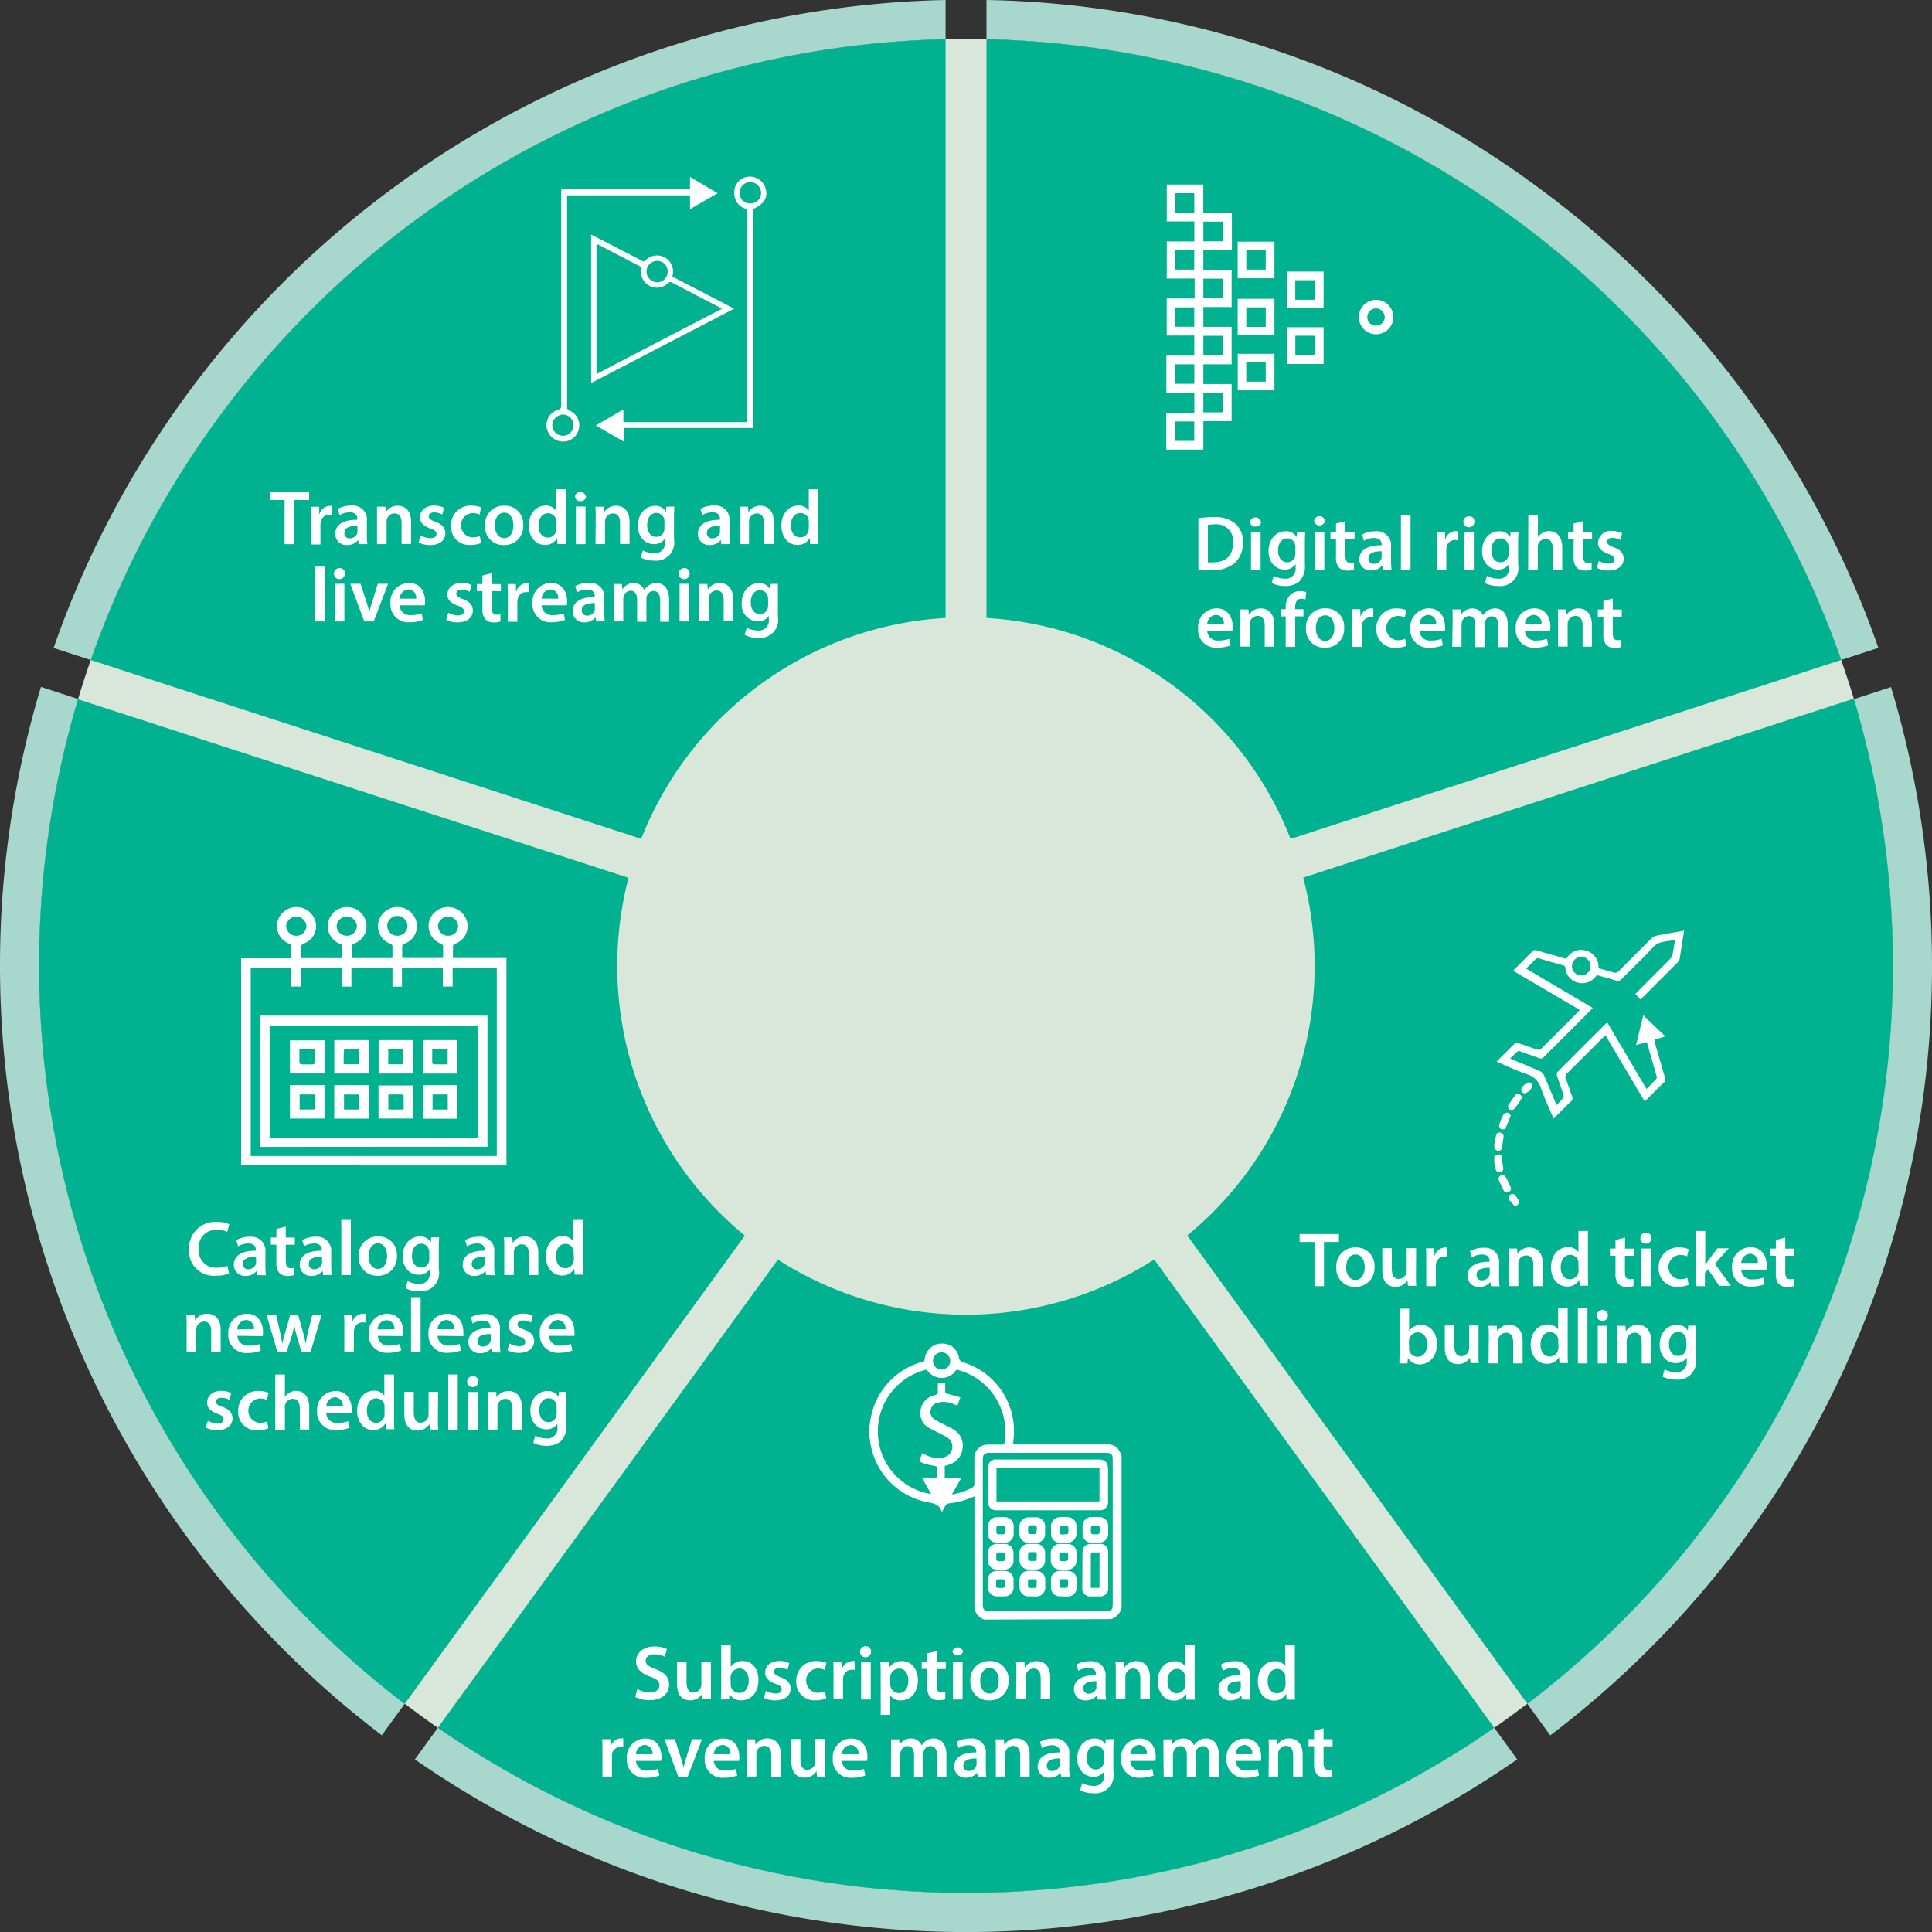 <svg xmlns="http://www.w3.org/2000/svg" viewBox="0 0 350 350"><rect x="0" y="0" width="350" height="350" fill="#333333" stroke="none"/><defs><style>.cls-1{fill:#d8e7da;}.cls-2{fill:#a8d7cd;}.cls-3{fill:#00b28f;}.cls-4{fill:#fff;}</style></defs><title>music</title><g id="Layer_3" data-name="Layer 3"><path class="cls-1" d="M342.91,175a167.64,167.64,0,0,1-66.22,133.64c-2,1.5-4,3-6,4.37a168,168,0,0,1-191.38,0c-2-1.41-4-2.87-6-4.37a168.25,168.25,0,0,1-59.17-182c.72-2.38,1.48-4.73,2.3-7.06A168,168,0,0,1,171.3,7.11c1.23,0,2.46,0,3.7,0s2.48,0,3.71,0A168,168,0,0,1,333.55,119.56q1.21,3.5,2.29,7h0A168.1,168.1,0,0,1,342.91,175Z"/><path class="cls-2" d="M171.3,0V7.11A168,168,0,0,0,16.45,119.57l-6.74-2.19A175.07,175.07,0,0,1,171.3,0Z"/><path class="cls-3" d="M171.3,7.11V124.45a50.49,50.49,0,0,0-43.21,31.39L16.45,119.57A168,168,0,0,1,171.3,7.11Z"/><path class="cls-2" d="M340.29,117.37l-6.74,2.19A168,168,0,0,0,178.71,7.11V0A173.47,173.47,0,0,1,278.85,34.1a175.5,175.5,0,0,1,61.44,83.27Z"/><path class="cls-3" d="M333.55,119.56,221.92,155.84a50.52,50.52,0,0,0-43.21-31.39V7.11A168,168,0,0,1,333.55,119.56Z"/><path class="cls-2" d="M73.32,308.65l-4.15,5.71A175.2,175.2,0,0,1,7.42,124.44l6.73,2.19a168.25,168.25,0,0,0,59.17,182Z"/><path class="cls-3" d="M142.31,213.68l-69,95a168.25,168.25,0,0,1-59.17-182L125.8,162.89a50.77,50.77,0,0,0,16.51,50.79Z"/><path class="cls-2" d="M274.85,318.73a175,175,0,0,1-199.69,0L79.32,313a168,168,0,0,0,191.38,0Z"/><path class="cls-3" d="M270.7,313a168,168,0,0,1-191.38,0l69-95a50.68,50.68,0,0,0,53.39,0Z"/><path class="cls-2" d="M350,175a174.73,174.73,0,0,1-69.16,139.38l-4.15-5.72a168.23,168.23,0,0,0,59.15-182h0l6.74-2.19A175.23,175.23,0,0,1,350,175Z"/><path class="cls-3" d="M342.91,175a167.64,167.64,0,0,1-66.22,133.64l-69-95a50.68,50.68,0,0,0,16.51-50.79l111.64-36.28A168.1,168.1,0,0,1,342.91,175Z"/><path class="cls-1" d="M238.16,175a63.08,63.08,0,0,1-24.91,50.27c-.74.56-1.49,1.11-2.26,1.64a63.19,63.19,0,0,1-72,0c-.76-.53-1.52-1.08-2.25-1.64a63.25,63.25,0,0,1-22.26-68.46c.27-.9.56-1.78.87-2.66a63.18,63.18,0,0,1,58.24-42.3h2.79a63.19,63.19,0,0,1,58.23,42.3c.31.87.6,1.76.86,2.65h0A62.84,62.84,0,0,1,238.16,175Z"/><path class="cls-4" d="M51.56,90.58H48.87V89.14H56v1.44H53.28v8H51.56Z"/><path class="cls-4" d="M56.33,94c0-.92,0-1.58,0-2.2h1.5l0,1.3h.06a2,2,0,0,1,1.86-1.45,1.64,1.64,0,0,1,.4,0v1.62a3.11,3.11,0,0,0-.5,0,1.51,1.51,0,0,0-1.54,1.3,2.76,2.76,0,0,0-.06.53v3.53H56.33Z"/><path class="cls-4" d="M65,98.58l-.12-.75h0a2.53,2.53,0,0,1-2,.91,2,2,0,0,1-2.14-2c0-1.73,1.52-2.6,4-2.58V94c0-.45-.18-1.19-1.39-1.19a3.63,3.63,0,0,0-1.83.5l-.33-1.12a4.86,4.86,0,0,1,2.46-.6,2.55,2.55,0,0,1,2.81,2.87v2.46a10.9,10.9,0,0,0,.1,1.64Zm-.23-3.33c-1.22,0-2.38.24-2.38,1.27a.9.9,0,0,0,1,1,1.4,1.4,0,0,0,1.35-.93,1.33,1.33,0,0,0,0-.38Z"/><path class="cls-4" d="M68.3,93.79c0-.78,0-1.44,0-2h1.51l.08,1h0a2.47,2.47,0,0,1,2.17-1.17c1.19,0,2.42.77,2.42,2.92v4H72.75V94.73c0-1-.36-1.72-1.3-1.72a1.44,1.44,0,0,0-1.34,1,1.62,1.62,0,0,0-.07.56v4H68.3Z"/><path class="cls-4" d="M76.23,97a3.79,3.79,0,0,0,1.74.49c.76,0,1.1-.31,1.1-.76s-.28-.7-1.12-1c-1.33-.46-1.89-1.19-1.88-2,0-1.2,1-2.14,2.58-2.14a4,4,0,0,1,1.8.4l-.33,1.22a3.07,3.07,0,0,0-1.45-.39c-.61,0-1,.29-1,.71s.32.65,1.19,1c1.23.44,1.81,1.07,1.82,2.08,0,1.24-1,2.13-2.77,2.13a4.4,4.4,0,0,1-2.07-.47Z"/><path class="cls-4" d="M87.16,98.37a5,5,0,0,1-1.93.35,3.28,3.28,0,0,1-3.52-3.47,3.52,3.52,0,0,1,3.8-3.64,4.34,4.34,0,0,1,1.66.32l-.31,1.29a2.94,2.94,0,0,0-1.3-.27,2.21,2.21,0,0,0,0,4.41,3.41,3.41,0,0,0,1.36-.26Z"/><path class="cls-4" d="M94.78,95.11a3.37,3.37,0,0,1-3.49,3.63,3.3,3.3,0,0,1-3.42-3.52,3.36,3.36,0,0,1,3.53-3.61A3.27,3.27,0,0,1,94.78,95.11Zm-5.13.07c0,1.32.64,2.31,1.69,2.31s1.67-1,1.67-2.34c0-1.06-.48-2.28-1.65-2.28S89.65,94,89.65,95.18Z"/><path class="cls-4" d="M102.48,88.64v8c0,.7,0,1.46.06,1.92H101l-.07-1.08h0a2.44,2.44,0,0,1-2.22,1.24c-1.63,0-2.91-1.39-2.91-3.49,0-2.28,1.41-3.64,3-3.64a2.15,2.15,0,0,1,1.91.89h0V88.64Zm-1.72,6a2.18,2.18,0,0,0,0-.44,1.5,1.5,0,0,0-1.48-1.22c-1.11,0-1.72,1-1.72,2.25s.61,2.16,1.7,2.16a1.53,1.53,0,0,0,1.49-1.22,2,2,0,0,0,.05-.5Z"/><path class="cls-4" d="M106.17,89.86a.92.92,0,0,1-1,.92.9.9,0,0,1-1-.92,1,1,0,0,1,1.93,0Zm-1.84,8.72V91.76h1.74v6.82Z"/><path class="cls-4" d="M107.92,93.79c0-.78,0-1.44-.06-2h1.51l.09,1h0a2.45,2.45,0,0,1,2.17-1.17c1.19,0,2.42.77,2.42,2.92v4h-1.72V94.73c0-1-.37-1.72-1.3-1.72a1.45,1.45,0,0,0-1.35,1,1.91,1.91,0,0,0-.07.56v4h-1.73Z"/><path class="cls-4" d="M122.15,91.76c0,.46-.05,1-.05,2v3.87a3.29,3.29,0,0,1-3.64,3.92,4.76,4.76,0,0,1-2.38-.55l.38-1.3a4.11,4.11,0,0,0,2,.52,1.81,1.81,0,0,0,2-2.06v-.59h0a2.3,2.3,0,0,1-2,1c-1.7,0-2.9-1.4-2.9-3.33,0-2.24,1.46-3.6,3.09-3.6a2.16,2.16,0,0,1,2,1.06h0l.07-.91Zm-1.78,2.73a1.75,1.75,0,0,0-.05-.46,1.43,1.43,0,0,0-1.4-1.11c-1,0-1.68.84-1.68,2.23,0,1.16.59,2.1,1.67,2.1a1.46,1.46,0,0,0,1.39-1,2.56,2.56,0,0,0,.07-.62Z"/><path class="cls-4" d="M130.68,98.58l-.11-.75h0a2.53,2.53,0,0,1-2,.91,2,2,0,0,1-2.14-2c0-1.73,1.52-2.6,4-2.58V94c0-.45-.18-1.19-1.38-1.19a3.64,3.64,0,0,0-1.84.5l-.33-1.12a4.86,4.86,0,0,1,2.46-.6,2.55,2.55,0,0,1,2.81,2.87v2.46a10.9,10.9,0,0,0,.1,1.64Zm-.23-3.33c-1.21,0-2.38.24-2.38,1.27a.9.9,0,0,0,1,1,1.4,1.4,0,0,0,1.35-.93,1.33,1.33,0,0,0,0-.38Z"/><path class="cls-4" d="M134,93.79c0-.78,0-1.44,0-2h1.51l.08,1h0a2.44,2.44,0,0,1,2.16-1.17c1.19,0,2.43.77,2.43,2.92v4H138.4V94.73c0-1-.36-1.72-1.3-1.72a1.44,1.44,0,0,0-1.34,1,1.62,1.62,0,0,0-.07.56v4H134Z"/><path class="cls-4" d="M148.24,88.64v8c0,.7,0,1.46.06,1.92h-1.54l-.07-1.08h0a2.44,2.44,0,0,1-2.22,1.24c-1.63,0-2.91-1.39-2.91-3.49,0-2.28,1.41-3.64,3.05-3.64a2.15,2.15,0,0,1,1.91.89h0V88.64Zm-1.72,6a2.18,2.18,0,0,0,0-.44A1.5,1.5,0,0,0,145,92.94c-1.11,0-1.72,1-1.72,2.25s.61,2.16,1.7,2.16a1.53,1.53,0,0,0,1.49-1.22,2,2,0,0,0,.05-.5Z"/><path class="cls-4" d="M57.06,102.64H58.8v9.94H57.06Z"/><path class="cls-4" d="M62.49,103.86a1,1,0,1,1-1-.94A.91.91,0,0,1,62.49,103.86Zm-1.83,8.72v-6.82h1.73v6.82Z"/><path class="cls-4" d="M65.33,105.76l1.11,3.46a15.64,15.64,0,0,1,.46,1.71h0c.13-.56.28-1.09.47-1.71l1.07-3.46H70.3l-2.6,6.82H66l-2.54-6.82Z"/><path class="cls-4" d="M72.39,109.66a1.85,1.85,0,0,0,2.1,1.76,5,5,0,0,0,1.89-.31l.25,1.19a6.39,6.39,0,0,1-2.38.42,3.22,3.22,0,0,1-3.51-3.44,3.38,3.38,0,0,1,3.33-3.67c2.21,0,2.94,1.82,2.94,3.32a4.06,4.06,0,0,1-.06.73Zm3-1.21A1.46,1.46,0,0,0,74,106.78a1.69,1.69,0,0,0-1.58,1.67Z"/><path class="cls-4" d="M81.21,111a3.8,3.8,0,0,0,1.75.49c.75,0,1.09-.31,1.09-.76s-.28-.7-1.12-1c-1.33-.46-1.89-1.19-1.88-2,0-1.2,1-2.14,2.58-2.14a4,4,0,0,1,1.8.4l-.33,1.22a3.06,3.06,0,0,0-1.44-.39c-.62,0-1,.29-1,.71s.32.65,1.19,1c1.23.44,1.8,1.07,1.81,2.08,0,1.24-1,2.13-2.77,2.13a4.43,4.43,0,0,1-2.07-.47Z"/><path class="cls-4" d="M89.1,103.81v2h1.64v1.29H89.1v3c0,.83.23,1.26.88,1.26a2.74,2.74,0,0,0,.68-.08l0,1.31a3.7,3.7,0,0,1-1.24.17,2,2,0,0,1-1.48-.56,2.68,2.68,0,0,1-.54-1.9v-3.21h-1v-1.29h1v-1.54Z"/><path class="cls-4" d="M92,108c0-.92,0-1.58-.05-2.2h1.49l.06,1.3h.06a2,2,0,0,1,1.86-1.45,1.64,1.64,0,0,1,.4,0v1.62a3.11,3.11,0,0,0-.5,0,1.51,1.51,0,0,0-1.54,1.3,2.76,2.76,0,0,0-.06.53v3.53H92Z"/><path class="cls-4" d="M98.12,109.66a1.85,1.85,0,0,0,2.1,1.76,5.08,5.08,0,0,0,1.89-.31l.25,1.19a6.39,6.39,0,0,1-2.38.42,3.22,3.22,0,0,1-3.51-3.44,3.37,3.37,0,0,1,3.33-3.67c2.21,0,2.94,1.82,2.94,3.32a4.06,4.06,0,0,1-.06.73Zm3-1.21a1.46,1.46,0,0,0-1.41-1.67,1.69,1.69,0,0,0-1.58,1.67Z"/><path class="cls-4" d="M108,112.58l-.11-.75h0a2.53,2.53,0,0,1-2,.91,2,2,0,0,1-2.14-2c0-1.73,1.52-2.6,4-2.58V108c0-.45-.18-1.19-1.38-1.19a3.7,3.7,0,0,0-1.84.5l-.33-1.12a4.86,4.86,0,0,1,2.46-.6,2.55,2.55,0,0,1,2.81,2.87v2.46a10.9,10.9,0,0,0,.1,1.64Zm-.23-3.33c-1.21,0-2.37.24-2.37,1.27a.9.9,0,0,0,1,1,1.4,1.4,0,0,0,1.35-.93,1.33,1.33,0,0,0,0-.38Z"/><path class="cls-4" d="M111.24,107.79c0-.78,0-1.44-.06-2h1.48l.07,1h0a2.38,2.38,0,0,1,2.1-1.16,2,2,0,0,1,1.89,1.26h0a2.66,2.66,0,0,1,.84-.86,2.31,2.31,0,0,1,1.37-.4c1.13,0,2.28.77,2.28,3v4H119.6v-3.76c0-1.14-.39-1.81-1.21-1.81a1.32,1.32,0,0,0-1.21.91,2.61,2.61,0,0,0-.08.57v4.09h-1.68v-4c0-.95-.38-1.62-1.18-1.62a1.35,1.35,0,0,0-1.23,1,1.47,1.47,0,0,0-.1.56v4h-1.67Z"/><path class="cls-4" d="M124.94,103.86a1,1,0,1,1-1-.94A.92.92,0,0,1,124.94,103.86Zm-1.83,8.72v-6.82h1.73v6.82Z"/><path class="cls-4" d="M126.69,107.79c0-.78,0-1.44-.06-2h1.51l.09,1h0a2.46,2.46,0,0,1,2.17-1.17c1.19,0,2.42.77,2.42,2.92v4h-1.72v-3.85c0-1-.36-1.72-1.3-1.72a1.46,1.46,0,0,0-1.35,1,1.91,1.91,0,0,0-.07.56v4h-1.73Z"/><path class="cls-4" d="M140.92,105.76c0,.46,0,1,0,2v3.87a3.29,3.29,0,0,1-3.64,3.92,4.76,4.76,0,0,1-2.38-.55l.38-1.3a4.11,4.11,0,0,0,2,.52,1.81,1.81,0,0,0,2-2.06v-.59h0a2.33,2.33,0,0,1-2,1,3,3,0,0,1-2.9-3.33c0-2.24,1.46-3.6,3.09-3.6a2.15,2.15,0,0,1,2,1.06h0l.07-.91Zm-1.77,2.73a1.76,1.76,0,0,0-.06-.46,1.43,1.43,0,0,0-1.4-1.11c-1,0-1.68.84-1.68,2.23,0,1.16.59,2.1,1.67,2.1a1.48,1.48,0,0,0,1.4-1,3.18,3.18,0,0,0,.07-.62Z"/><path class="cls-4" d="M217.1,93.87a18.2,18.2,0,0,1,2.74-.19,5.73,5.73,0,0,1,3.85,1.09,4.21,4.21,0,0,1,1.47,3.47,4.87,4.87,0,0,1-1.47,3.76,6.32,6.32,0,0,1-4.27,1.29,18.69,18.69,0,0,1-2.32-.13Zm1.72,8a6.72,6.72,0,0,0,1,0c2.24,0,3.57-1.21,3.57-3.61A3,3,0,0,0,220,95a5.94,5.94,0,0,0-1.18.1Z"/><path class="cls-4" d="M228.47,94.46a.92.92,0,0,1-1,.93.9.9,0,0,1-1-.93,1,1,0,0,1,1.93,0Zm-1.84,8.73V96.37h1.74v6.82Z"/><path class="cls-4" d="M236.44,96.37c0,.46-.05,1-.05,2v3.87a4,4,0,0,1-1,3.09,3.91,3.91,0,0,1-2.63.83,4.87,4.87,0,0,1-2.38-.55l.38-1.3a4.12,4.12,0,0,0,2,.52,1.81,1.81,0,0,0,1.95-2.06v-.59h0a2.32,2.32,0,0,1-2,1c-1.69,0-2.9-1.4-2.9-3.34,0-2.24,1.46-3.6,3.1-3.6a2.15,2.15,0,0,1,2,1.07h0l.07-.91Zm-1.77,2.73a1.76,1.76,0,0,0-.06-.46,1.43,1.43,0,0,0-1.4-1.11c-1,0-1.68.84-1.68,2.23,0,1.16.59,2.1,1.67,2.1a1.48,1.48,0,0,0,1.4-1,3.08,3.08,0,0,0,.07-.61Z"/><path class="cls-4" d="M240,94.46a1,1,0,0,1-1.93,0,.93.93,0,0,1,1-.94A.91.91,0,0,1,240,94.46Zm-1.83,8.73V96.37h1.74v6.82Z"/><path class="cls-4" d="M243.74,94.42v2h1.64v1.29h-1.64v3c0,.82.22,1.26.88,1.26a2.2,2.2,0,0,0,.67-.09l0,1.32a3.72,3.72,0,0,1-1.25.17,2,2,0,0,1-1.48-.56,2.74,2.74,0,0,1-.53-1.91v-3.2h-1V96.37h1V94.83Z"/><path class="cls-4" d="M250.51,103.19l-.11-.76h0a2.51,2.51,0,0,1-2,.91,2,2,0,0,1-2.14-2c0-1.72,1.53-2.59,4.05-2.57v-.12c0-.45-.19-1.19-1.39-1.19a3.54,3.54,0,0,0-1.83.51l-.34-1.12a4.92,4.92,0,0,1,2.47-.61A2.55,2.55,0,0,1,252,99.08v2.47a10.9,10.9,0,0,0,.1,1.64Zm-.22-3.33c-1.22,0-2.38.23-2.38,1.27a.9.9,0,0,0,1,1,1.38,1.38,0,0,0,1.34-.94,1.26,1.26,0,0,0,.06-.38Z"/><path class="cls-4" d="M253.79,93.24h1.74v10h-1.74Z"/><path class="cls-4" d="M260.28,98.57c0-.93,0-1.59,0-2.2h1.5l0,1.3h.06a2,2,0,0,1,1.86-1.46,1.62,1.62,0,0,1,.4.05v1.62a2.2,2.2,0,0,0-.5-.06,1.53,1.53,0,0,0-1.54,1.31,2.73,2.73,0,0,0-.05.53v3.53h-1.73Z"/><path class="cls-4" d="M267.1,94.46a1,1,0,1,1-1-.94A.92.92,0,0,1,267.1,94.46Zm-1.83,8.73V96.37H267v6.82Z"/><path class="cls-4" d="M275.08,96.37c0,.46-.06,1-.06,2v3.87a3.29,3.29,0,0,1-3.64,3.92,4.83,4.83,0,0,1-2.37-.55l.37-1.3a4.15,4.15,0,0,0,2,.52,1.81,1.81,0,0,0,2-2.06v-.59h0a2.3,2.3,0,0,1-2,1c-1.69,0-2.89-1.4-2.89-3.34,0-2.24,1.45-3.6,3.09-3.6a2.14,2.14,0,0,1,2,1.07h0l.07-.91ZM273.3,99.1a1.54,1.54,0,0,0-1.45-1.57c-1,0-1.68.84-1.68,2.23,0,1.16.58,2.1,1.66,2.1a1.46,1.46,0,0,0,1.4-1,3.08,3.08,0,0,0,.07-.61Z"/><path class="cls-4" d="M276.87,93.24h1.74v4.07h0a2.31,2.31,0,0,1,.85-.79,2.4,2.4,0,0,1,1.17-.31c1.17,0,2.38.77,2.38,3v4h-1.72V99.36c0-1-.36-1.73-1.31-1.73a1.41,1.41,0,0,0-1.33,1,1.43,1.43,0,0,0-.07.52v4.08h-1.74Z"/><path class="cls-4" d="M286.78,94.42v2h1.64v1.29h-1.64v3c0,.82.23,1.26.88,1.26a2.27,2.27,0,0,0,.68-.09l0,1.32a3.7,3.7,0,0,1-1.24.17,2,2,0,0,1-1.48-.56,2.69,2.69,0,0,1-.54-1.91v-3.2h-1V96.37h1V94.83Z"/><path class="cls-4" d="M289.64,101.61a3.92,3.92,0,0,0,1.75.49c.75,0,1.09-.31,1.09-.76s-.28-.7-1.12-1c-1.33-.47-1.89-1.19-1.87-2a2.28,2.28,0,0,1,2.57-2.15,4,4,0,0,1,1.81.41l-.34,1.22a3,3,0,0,0-1.44-.39c-.62,0-.95.29-.95.71s.32.64,1.19,1c1.23.45,1.8,1.08,1.81,2.09,0,1.23-1,2.13-2.77,2.13a4.42,4.42,0,0,1-2.07-.48Z"/><path class="cls-4" d="M218.7,114.26a1.86,1.86,0,0,0,2.1,1.77,5.25,5.25,0,0,0,1.89-.31l.25,1.19a6.39,6.39,0,0,1-2.38.42,3.23,3.23,0,0,1-3.51-3.45,3.38,3.38,0,0,1,3.33-3.67c2.21,0,2.94,1.82,2.94,3.32a3.88,3.88,0,0,1-.06.73Zm3-1.2a1.47,1.47,0,0,0-1.42-1.67,1.69,1.69,0,0,0-1.58,1.67Z"/><path class="cls-4" d="M224.71,112.4c0-.79,0-1.44-.06-2h1.51l.09,1h0a2.45,2.45,0,0,1,2.17-1.18c1.19,0,2.42.77,2.42,2.93v4h-1.72v-3.85c0-1-.37-1.73-1.3-1.73a1.46,1.46,0,0,0-1.35,1,2,2,0,0,0-.07.56v4h-1.73Z"/><path class="cls-4" d="M232.91,117.19v-5.53H232v-1.29h.92v-.3a3.17,3.17,0,0,1,.83-2.32,2.58,2.58,0,0,1,1.77-.66,3.32,3.32,0,0,1,1.11.17l-.13,1.33a2,2,0,0,0-.73-.13c-.85,0-1.14.72-1.14,1.56v.35h1.5v1.29h-1.49v5.53Z"/><path class="cls-4" d="M243.5,113.72a3.37,3.37,0,0,1-3.49,3.62,3.3,3.3,0,0,1-3.42-3.51,3.37,3.37,0,0,1,3.53-3.62A3.27,3.27,0,0,1,243.5,113.72Zm-5.13.06c0,1.32.64,2.32,1.69,2.32s1.67-1,1.67-2.34c0-1.07-.48-2.29-1.65-2.29S238.37,112.65,238.37,113.78Z"/><path class="cls-4" d="M244.92,112.57c0-.93,0-1.59,0-2.2h1.49l.06,1.3h.05a2,2,0,0,1,1.87-1.46,1.68,1.68,0,0,1,.4.05v1.62a2.2,2.2,0,0,0-.5-.06,1.52,1.52,0,0,0-1.54,1.31,2.67,2.67,0,0,0-.06.53v3.53h-1.72Z"/><path class="cls-4" d="M254.79,117a5,5,0,0,1-1.93.35,3.27,3.27,0,0,1-3.51-3.47,3.52,3.52,0,0,1,3.79-3.65,4.11,4.11,0,0,1,1.66.33l-.31,1.28a3.12,3.12,0,0,0-1.3-.26,2.21,2.21,0,0,0,0,4.41,3.39,3.39,0,0,0,1.36-.27Z"/><path class="cls-4" d="M257.16,114.26a1.85,1.85,0,0,0,2.09,1.77,5.21,5.21,0,0,0,1.89-.31l.26,1.19a6.39,6.39,0,0,1-2.38.42,3.23,3.23,0,0,1-3.52-3.45,3.38,3.38,0,0,1,3.33-3.67c2.22,0,2.94,1.82,2.94,3.32a4.09,4.09,0,0,1,0,.73Zm3-1.2a1.47,1.47,0,0,0-1.41-1.67,1.68,1.68,0,0,0-1.58,1.67Z"/><path class="cls-4" d="M263.16,112.4c0-.79,0-1.44-.05-2h1.48l.07,1h0a2.35,2.35,0,0,1,2.1-1.17,2,2,0,0,1,1.89,1.26h0a2.53,2.53,0,0,1,.84-.85,2.23,2.23,0,0,1,1.37-.41c1.13,0,2.28.77,2.28,3v4h-1.68v-3.77c0-1.13-.39-1.81-1.22-1.81a1.3,1.3,0,0,0-1.2.92,2.43,2.43,0,0,0-.09.57v4.09h-1.67v-4c0-.95-.38-1.63-1.18-1.63a1.35,1.35,0,0,0-1.23,1,1.52,1.52,0,0,0-.1.57v4h-1.68Z"/><path class="cls-4" d="M276.25,114.26a1.86,1.86,0,0,0,2.1,1.77,5.25,5.25,0,0,0,1.89-.31l.25,1.19a6.39,6.39,0,0,1-2.38.42,3.23,3.23,0,0,1-3.51-3.45,3.38,3.38,0,0,1,3.33-3.67c2.21,0,2.94,1.82,2.94,3.32a3.88,3.88,0,0,1-.06.73Zm3-1.2a1.46,1.46,0,0,0-1.41-1.67,1.69,1.69,0,0,0-1.58,1.67Z"/><path class="cls-4" d="M282.25,112.4c0-.79,0-1.44-.05-2h1.51l.08,1h0a2.45,2.45,0,0,1,2.16-1.18c1.19,0,2.43.77,2.43,2.93v4H286.7v-3.85c0-1-.36-1.73-1.3-1.73a1.44,1.44,0,0,0-1.34,1,1.69,1.69,0,0,0-.07.56v4h-1.74Z"/><path class="cls-4" d="M292.17,108.42v2h1.63v1.29h-1.63v3c0,.82.22,1.26.88,1.26a2.25,2.25,0,0,0,.67-.09l0,1.32a3.76,3.76,0,0,1-1.25.17,2,2,0,0,1-1.48-.56,2.69,2.69,0,0,1-.53-1.91v-3.2h-1v-1.29h1v-1.54Z"/><path class="cls-4" d="M238.13,225h-2.69v-1.44h7.12V225h-2.71v8h-1.72Z"/><path class="cls-4" d="M249,229.5a3.37,3.37,0,0,1-3.5,3.62,3.29,3.29,0,0,1-3.41-3.51,3.37,3.37,0,0,1,3.53-3.62A3.27,3.27,0,0,1,249,229.5Zm-5.13.07c0,1.31.64,2.31,1.69,2.31s1.67-1,1.67-2.34c0-1.07-.48-2.28-1.66-2.28S243.87,228.43,243.87,229.57Z"/><path class="cls-4" d="M256.52,230.93c0,.81,0,1.48.06,2h-1.52l-.08-1h0a2.45,2.45,0,0,1-2.18,1.19c-1.25,0-2.38-.74-2.38-3v-4h1.72v3.71c0,1.14.37,1.86,1.28,1.86a1.45,1.45,0,0,0,1.31-.92,1.47,1.47,0,0,0,.1-.53v-4.12h1.72Z"/><path class="cls-4" d="M258.38,228.35c0-.93,0-1.58-.05-2.2h1.5l.05,1.3h.06A2,2,0,0,1,261.8,226a1.62,1.62,0,0,1,.4,0v1.62a2.27,2.27,0,0,0-.5,0,1.52,1.52,0,0,0-1.54,1.3,2.73,2.73,0,0,0-.05.53V233h-1.73Z"/><path class="cls-4" d="M270.1,233l-.11-.76h0a2.52,2.52,0,0,1-2,.91,2,2,0,0,1-2.14-2c0-1.72,1.52-2.59,4-2.57v-.12c0-.44-.18-1.19-1.38-1.19a3.54,3.54,0,0,0-1.83.51l-.34-1.12a4.85,4.85,0,0,1,2.46-.61,2.55,2.55,0,0,1,2.81,2.88v2.46a10.9,10.9,0,0,0,.1,1.64Zm-.23-3.33c-1.21,0-2.37.23-2.37,1.27a.9.9,0,0,0,1,1,1.4,1.4,0,0,0,1.34-.94,1.24,1.24,0,0,0,.05-.38Z"/><path class="cls-4" d="M273.38,228.18c0-.78,0-1.44-.06-2h1.51l.08,1h0a2.45,2.45,0,0,1,2.17-1.18c1.19,0,2.42.78,2.42,2.93V233h-1.72v-3.85c0-1-.37-1.72-1.31-1.72a1.45,1.45,0,0,0-1.34,1,1.69,1.69,0,0,0-.07.56v4h-1.73Z"/><path class="cls-4" d="M287.67,223v8c0,.7,0,1.46.05,1.92h-1.54l-.07-1.08h0a2.43,2.43,0,0,1-2.22,1.23c-1.62,0-2.91-1.38-2.91-3.48,0-2.29,1.41-3.65,3.05-3.65a2.19,2.19,0,0,1,1.92.9h0V223Zm-1.73,6a2.28,2.28,0,0,0,0-.45,1.51,1.51,0,0,0-1.48-1.22c-1.11,0-1.72,1-1.72,2.26s.61,2.16,1.71,2.16a1.52,1.52,0,0,0,1.48-1.22,2.05,2.05,0,0,0,.05-.51Z"/><path class="cls-4" d="M294.39,224.2v2H296v1.29h-1.63v3c0,.83.22,1.26.88,1.26a2.71,2.71,0,0,0,.67-.08l0,1.31a3.72,3.72,0,0,1-1.25.17,2,2,0,0,1-1.48-.56,2.68,2.68,0,0,1-.53-1.9v-3.21h-1v-1.29h1v-1.54Z"/><path class="cls-4" d="M299.16,224.24a1,1,0,1,1-1-.93A.92.92,0,0,1,299.16,224.24ZM297.33,233v-6.82h1.73V233Z"/><path class="cls-4" d="M305.92,232.76a4.94,4.94,0,0,1-1.93.35,3.27,3.27,0,0,1-3.51-3.47,3.53,3.53,0,0,1,3.79-3.65,4.11,4.11,0,0,1,1.66.33l-.3,1.29a3,3,0,0,0-1.31-.27,2.21,2.21,0,0,0,0,4.41,3.34,3.34,0,0,0,1.36-.26Z"/><path class="cls-4" d="M308.92,229.15h0c.17-.27.37-.56.55-.8l1.65-2.2h2.07l-2.52,2.79,2.89,4h-2.12l-2-3-.58.69V233H307.2V223h1.72Z"/><path class="cls-4" d="M315.44,230a1.85,1.85,0,0,0,2.1,1.77,5,5,0,0,0,1.89-.31l.25,1.19a6.39,6.39,0,0,1-2.38.42,3.23,3.23,0,0,1-3.51-3.45,3.38,3.38,0,0,1,3.33-3.67c2.21,0,2.94,1.83,2.94,3.32a3.88,3.88,0,0,1-.06.73Zm3-1.2a1.46,1.46,0,0,0-1.41-1.67,1.69,1.69,0,0,0-1.58,1.67Z"/><path class="cls-4" d="M323.42,224.2v2h1.64v1.29h-1.64v3c0,.83.22,1.26.88,1.26a2.65,2.65,0,0,0,.67-.08l0,1.31a3.72,3.72,0,0,1-1.25.17,2,2,0,0,1-1.48-.56,2.73,2.73,0,0,1-.53-1.9v-3.21h-1v-1.29h1v-1.54Z"/><path class="cls-4" d="M253.5,247c0-.46.05-1.22.05-1.92v-8h1.73v4.06h0a2.47,2.47,0,0,1,2.19-1.1c1.66,0,2.85,1.39,2.84,3.46,0,2.46-1.56,3.67-3.1,3.67a2.33,2.33,0,0,1-2.15-1.17h0l-.08,1Zm1.78-2.81a1.75,1.75,0,0,0,0,.4,1.58,1.58,0,0,0,1.52,1.21c1.08,0,1.74-.87,1.74-2.25,0-1.2-.58-2.18-1.72-2.18a1.62,1.62,0,0,0-1.53,1.26,2,2,0,0,0-.05.45Z"/><path class="cls-4" d="M267.84,244.93c0,.81,0,1.48.06,2h-1.51l-.09-1h0a2.48,2.48,0,0,1-2.19,1.19c-1.24,0-2.37-.74-2.37-3v-4h1.72v3.71c0,1.14.36,1.86,1.27,1.86a1.46,1.46,0,0,0,1.32-.92,1.73,1.73,0,0,0,.09-.53v-4.12h1.72Z"/><path class="cls-4" d="M269.71,242.18c0-.78,0-1.44-.06-2h1.51l.09,1h0a2.46,2.46,0,0,1,2.17-1.18c1.19,0,2.42.78,2.42,2.93V247h-1.72v-3.85c0-1-.37-1.72-1.3-1.72a1.46,1.46,0,0,0-1.35,1,2,2,0,0,0-.07.56v4h-1.73Z"/><path class="cls-4" d="M284,237v8c0,.7,0,1.46.05,1.92h-1.54l-.07-1.08h0a2.45,2.45,0,0,1-2.23,1.23c-1.62,0-2.91-1.38-2.91-3.48,0-2.29,1.41-3.65,3.05-3.65a2.19,2.19,0,0,1,1.92.9h0V237Zm-1.72,6a2.3,2.3,0,0,0,0-.45,1.51,1.51,0,0,0-1.48-1.22c-1.1,0-1.72,1-1.72,2.26s.62,2.16,1.71,2.16a1.52,1.52,0,0,0,1.48-1.22,2,2,0,0,0,.06-.51Z"/><path class="cls-4" d="M285.85,237h1.73V247h-1.73Z"/><path class="cls-4" d="M291.28,238.24a1,1,0,1,1-1-.93A.92.92,0,0,1,291.28,238.24ZM289.45,247v-6.82h1.73V247Z"/><path class="cls-4" d="M293,242.18c0-.78,0-1.44-.06-2h1.52l.08,1h0a2.46,2.46,0,0,1,2.17-1.18c1.19,0,2.42.78,2.42,2.93V247h-1.72v-3.85c0-1-.36-1.72-1.3-1.72a1.46,1.46,0,0,0-1.35,1,2,2,0,0,0-.07.56v4H293Z"/><path class="cls-4" d="M307.26,240.15c0,.46-.05,1-.05,2V246a3.29,3.29,0,0,1-3.64,3.92,4.76,4.76,0,0,1-2.38-.55l.38-1.3a4.11,4.11,0,0,0,2,.52,1.81,1.81,0,0,0,2-2.06v-.59h0a2.33,2.33,0,0,1-2,1c-1.69,0-2.9-1.4-2.9-3.34,0-2.24,1.46-3.6,3.1-3.6a2.15,2.15,0,0,1,2,1.07h0l.07-.91Zm-1.77,2.73a1.76,1.76,0,0,0-.06-.46,1.43,1.43,0,0,0-1.4-1.11c-1,0-1.68.84-1.68,2.23,0,1.16.59,2.1,1.67,2.1a1.48,1.48,0,0,0,1.4-1,3.08,3.08,0,0,0,.07-.61Z"/><path class="cls-4" d="M115.46,306a4.79,4.79,0,0,0,2.28.6c1.1,0,1.72-.52,1.72-1.29s-.48-1.13-1.68-1.57c-1.55-.56-2.55-1.39-2.55-2.74,0-1.55,1.29-2.72,3.33-2.72a5,5,0,0,1,2.27.47l-.42,1.39a4,4,0,0,0-1.87-.45c-1.09,0-1.57.59-1.57,1.14,0,.73.55,1.06,1.8,1.55,1.64.62,2.44,1.45,2.44,2.8,0,1.52-1.15,2.83-3.58,2.83a5.71,5.71,0,0,1-2.55-.58Z"/><path class="cls-4" d="M128.8,305.85c0,.81,0,1.48,0,2h-1.51l-.08-1h0a2.46,2.46,0,0,1-2.18,1.19c-1.25,0-2.38-.74-2.38-3v-4h1.72v3.71c0,1.14.36,1.87,1.27,1.87a1.45,1.45,0,0,0,1.32-.93,1.67,1.67,0,0,0,.1-.53v-4.12h1.72Z"/><path class="cls-4" d="M130.6,307.89c0-.46.06-1.22.06-1.92v-8h1.72V302h0a2.46,2.46,0,0,1,2.18-1.09c1.67,0,2.86,1.38,2.84,3.46,0,2.45-1.55,3.67-3.09,3.67a2.34,2.34,0,0,1-2.15-1.18h0l-.09,1Zm1.78-2.81a2.46,2.46,0,0,0,0,.4,1.6,1.6,0,0,0,1.53,1.21c1.08,0,1.73-.87,1.73-2.24,0-1.21-.57-2.19-1.72-2.19a1.61,1.61,0,0,0-1.52,1.26,2,2,0,0,0-.06.45Z"/><path class="cls-4" d="M138.77,306.31a3.79,3.79,0,0,0,1.74.49c.76,0,1.1-.31,1.1-.76s-.28-.7-1.12-1c-1.33-.46-1.89-1.19-1.88-2,0-1.2,1-2.14,2.58-2.14a4,4,0,0,1,1.8.4l-.33,1.22a3.07,3.07,0,0,0-1.45-.39c-.61,0-1,.29-1,.71s.32.65,1.19,1c1.23.45,1.81,1.08,1.82,2.08,0,1.24-1,2.13-2.77,2.13a4.37,4.37,0,0,1-2.07-.47Z"/><path class="cls-4" d="M149.7,307.68a5,5,0,0,1-1.93.35,3.28,3.28,0,0,1-3.52-3.47,3.52,3.52,0,0,1,3.79-3.64,4.35,4.35,0,0,1,1.67.32l-.31,1.29a2.94,2.94,0,0,0-1.3-.27,2.21,2.21,0,0,0,0,4.41,3.41,3.41,0,0,0,1.36-.26Z"/><path class="cls-4" d="M151,303.27c0-.92,0-1.58-.05-2.2h1.49l.06,1.3h.06a2,2,0,0,1,1.86-1.45,1.7,1.7,0,0,1,.4,0v1.62a3.11,3.11,0,0,0-.5-.05,1.51,1.51,0,0,0-1.54,1.3,2.86,2.86,0,0,0-.06.53v3.53H151Z"/><path class="cls-4" d="M157.79,299.17a1,1,0,1,1-1-.94A.92.92,0,0,1,157.79,299.17ZM156,307.89v-6.82h1.74v6.82Z"/><path class="cls-4" d="M159.54,303.34c0-.9,0-1.62-.06-2.27H161l.09,1.05h0a2.64,2.64,0,0,1,2.33-1.2c1.57,0,2.87,1.34,2.87,3.47,0,2.47-1.55,3.66-3.11,3.66a2.24,2.24,0,0,1-1.91-.91h0v3.53h-1.72Zm1.72,1.7a1.48,1.48,0,0,0,.06.47,1.55,1.55,0,0,0,1.51,1.21c1.09,0,1.73-.91,1.73-2.26,0-1.2-.59-2.18-1.69-2.18a1.6,1.6,0,0,0-1.54,1.27,1.68,1.68,0,0,0-.07.44Z"/><path class="cls-4" d="M169.7,299.12v1.95h1.64v1.29H169.7v3c0,.83.22,1.26.88,1.26a2.58,2.58,0,0,0,.67-.08l0,1.31A3.7,3.7,0,0,1,170,308a2,2,0,0,1-1.49-.56,2.73,2.73,0,0,1-.53-1.9v-3.21h-1v-1.29h1v-1.54Z"/><path class="cls-4" d="M174.47,299.17a1,1,0,0,1-1.93,0,1,1,0,0,1,1.93,0Zm-1.83,8.72v-6.82h1.74v6.82Z"/><path class="cls-4" d="M182.7,304.42a3.38,3.38,0,0,1-3.5,3.63,3.29,3.29,0,0,1-3.41-3.52,3.36,3.36,0,0,1,3.53-3.61A3.27,3.27,0,0,1,182.7,304.42Zm-5.13.07c0,1.32.64,2.31,1.69,2.31s1.67-1,1.67-2.34c0-1.06-.48-2.28-1.65-2.28S177.57,303.36,177.57,304.49Z"/><path class="cls-4" d="M184.12,303.1c0-.78,0-1.44-.06-2h1.52l.08,1h0a2.46,2.46,0,0,1,2.17-1.17c1.19,0,2.42.77,2.42,2.93v4h-1.72V304c0-1-.36-1.72-1.3-1.72a1.46,1.46,0,0,0-1.35,1,1.92,1.92,0,0,0-.06.56v4h-1.74Z"/><path class="cls-4" d="M198.86,307.89l-.11-.75h-.05a2.53,2.53,0,0,1-2,.91,2,2,0,0,1-2.14-2c0-1.73,1.52-2.6,4-2.58v-.11c0-.45-.18-1.19-1.38-1.19a3.67,3.67,0,0,0-1.84.5l-.33-1.12a4.86,4.86,0,0,1,2.46-.6,2.55,2.55,0,0,1,2.81,2.87v2.46a10.9,10.9,0,0,0,.1,1.64Zm-.23-3.33c-1.21,0-2.37.24-2.37,1.27a.91.91,0,0,0,1,1,1.4,1.4,0,0,0,1.34-.94,1.33,1.33,0,0,0,0-.38Z"/><path class="cls-4" d="M202.14,303.1c0-.78,0-1.44-.06-2h1.51l.08,1h.05a2.45,2.45,0,0,1,2.17-1.17c1.19,0,2.42.77,2.42,2.93v4h-1.73V304c0-1-.36-1.72-1.3-1.72a1.44,1.44,0,0,0-1.34,1,1.62,1.62,0,0,0-.07.56v4h-1.73Z"/><path class="cls-4" d="M216.42,298v8c0,.7,0,1.46.06,1.92h-1.54l-.07-1.07h0a2.45,2.45,0,0,1-2.22,1.23c-1.62,0-2.91-1.39-2.91-3.49,0-2.28,1.41-3.64,3-3.64a2.18,2.18,0,0,1,1.92.89h0V298Zm-1.72,6a2.25,2.25,0,0,0,0-.44,1.5,1.5,0,0,0-1.48-1.22c-1.11,0-1.72,1-1.72,2.25s.61,2.16,1.7,2.16a1.53,1.53,0,0,0,1.49-1.22,2,2,0,0,0,0-.5Z"/><path class="cls-4" d="M225,307.89l-.12-.75h0a2.53,2.53,0,0,1-2,.91,2,2,0,0,1-2.14-2c0-1.73,1.52-2.6,4-2.58v-.11c0-.45-.18-1.19-1.38-1.19a3.64,3.64,0,0,0-1.84.5l-.33-1.12a4.86,4.86,0,0,1,2.46-.6,2.55,2.55,0,0,1,2.81,2.87v2.46a10.9,10.9,0,0,0,.1,1.64Zm-.23-3.33c-1.21,0-2.38.24-2.38,1.27a.91.91,0,0,0,1,1,1.41,1.41,0,0,0,1.35-.94,1.33,1.33,0,0,0,.05-.38Z"/><path class="cls-4" d="M234.57,298v8c0,.7,0,1.46.05,1.92h-1.54l-.07-1.07h0a2.48,2.48,0,0,1-2.23,1.23c-1.62,0-2.91-1.39-2.91-3.49,0-2.28,1.41-3.64,3.05-3.64a2.18,2.18,0,0,1,1.92.89h0V298Zm-1.72,6a2.28,2.28,0,0,0,0-.44,1.5,1.5,0,0,0-1.48-1.22c-1.11,0-1.72,1-1.72,2.25s.61,2.16,1.71,2.16a1.52,1.52,0,0,0,1.48-1.22,2,2,0,0,0,.06-.5Z"/><path class="cls-4" d="M109.14,317.27c0-.92,0-1.58-.06-2.2h1.5l0,1.3h.06a2,2,0,0,1,1.86-1.45,1.73,1.73,0,0,1,.41,0v1.62a3.25,3.25,0,0,0-.51-.05,1.53,1.53,0,0,0-1.54,1.3,4.15,4.15,0,0,0,0,.53v3.53h-1.72Z"/><path class="cls-4" d="M115.21,319a1.85,1.85,0,0,0,2.1,1.76,5,5,0,0,0,1.89-.31l.25,1.19a6.39,6.39,0,0,1-2.38.42,3.22,3.22,0,0,1-3.51-3.44,3.38,3.38,0,0,1,3.33-3.67c2.21,0,2.94,1.82,2.94,3.32a4.06,4.06,0,0,1-.06.73Zm3-1.21a1.47,1.47,0,0,0-1.42-1.67,1.69,1.69,0,0,0-1.58,1.67Z"/><path class="cls-4" d="M122.27,315.07l1.1,3.46a15.64,15.64,0,0,1,.46,1.71h0c.12-.56.28-1.09.46-1.71l1.08-3.46h1.81l-2.6,6.82h-1.69l-2.53-6.82Z"/><path class="cls-4" d="M129.32,319a1.86,1.86,0,0,0,2.1,1.76,5,5,0,0,0,1.89-.31l.25,1.19a6.35,6.35,0,0,1-2.38.42,3.22,3.22,0,0,1-3.51-3.44,3.38,3.38,0,0,1,3.33-3.67c2.21,0,2.94,1.82,2.94,3.32a4.06,4.06,0,0,1-.06.73Zm3-1.21a1.47,1.47,0,0,0-1.42-1.67,1.69,1.69,0,0,0-1.58,1.67Z"/><path class="cls-4" d="M135.33,317.1c0-.78,0-1.44-.06-2h1.51l.09,1h0a2.46,2.46,0,0,1,2.17-1.17c1.19,0,2.42.77,2.42,2.93v4h-1.72V318c0-1-.37-1.72-1.3-1.72a1.46,1.46,0,0,0-1.35,1,1.91,1.91,0,0,0-.07.56v4h-1.73Z"/><path class="cls-4" d="M149.44,319.85c0,.81,0,1.48.05,2H148l-.08-1h0a2.46,2.46,0,0,1-2.18,1.19c-1.25,0-2.38-.74-2.38-3v-4H145v3.71c0,1.14.36,1.87,1.27,1.87a1.45,1.45,0,0,0,1.32-.93,1.67,1.67,0,0,0,.1-.53v-4.12h1.72Z"/><path class="cls-4" d="M152.52,319a1.85,1.85,0,0,0,2.1,1.76,5.08,5.08,0,0,0,1.89-.31l.25,1.19a6.39,6.39,0,0,1-2.38.42,3.22,3.22,0,0,1-3.51-3.44,3.37,3.37,0,0,1,3.33-3.67c2.21,0,2.94,1.82,2.94,3.32a4.06,4.06,0,0,1-.06.73Zm3-1.21a1.46,1.46,0,0,0-1.41-1.67,1.69,1.69,0,0,0-1.58,1.67Z"/><path class="cls-4" d="M161.42,317.1c0-.78,0-1.44,0-2h1.48l.07,1h0a2.36,2.36,0,0,1,2.1-1.16,2,2,0,0,1,1.89,1.26h0a2.48,2.48,0,0,1,.84-.86,2.29,2.29,0,0,1,1.37-.4c1.13,0,2.28.77,2.28,2.95v4h-1.68v-3.76c0-1.14-.39-1.81-1.22-1.81a1.3,1.3,0,0,0-1.2.91,2.61,2.61,0,0,0-.09.57v4.09h-1.67v-3.95c0-.95-.38-1.62-1.18-1.62a1.34,1.34,0,0,0-1.23,1,1.47,1.47,0,0,0-.1.56v4h-1.68Z"/><path class="cls-4" d="M177.13,321.89l-.12-.75h0a2.53,2.53,0,0,1-2,.91,2,2,0,0,1-2.14-2c0-1.73,1.52-2.6,4-2.58v-.11c0-.45-.18-1.19-1.39-1.19a3.63,3.63,0,0,0-1.83.5l-.33-1.12a4.86,4.86,0,0,1,2.46-.6,2.55,2.55,0,0,1,2.81,2.87v2.46a10.9,10.9,0,0,0,.1,1.64Zm-.23-3.33c-1.22,0-2.38.24-2.38,1.27a.91.91,0,0,0,1,1,1.41,1.41,0,0,0,1.35-.94,1.33,1.33,0,0,0,.05-.38Z"/><path class="cls-4" d="M180.4,317.1c0-.78,0-1.44-.05-2h1.51l.08,1h0a2.47,2.47,0,0,1,2.17-1.17c1.19,0,2.42.77,2.42,2.93v4h-1.72V318c0-1-.36-1.72-1.3-1.72a1.44,1.44,0,0,0-1.34,1,1.62,1.62,0,0,0-.07.56v4H180.4Z"/><path class="cls-4" d="M192.24,321.89l-.11-.75h0a2.53,2.53,0,0,1-2,.91,2,2,0,0,1-2.15-2c0-1.73,1.53-2.6,4-2.58v-.11c0-.45-.18-1.19-1.39-1.19a3.63,3.63,0,0,0-1.83.5l-.34-1.12a4.93,4.93,0,0,1,2.47-.6,2.55,2.55,0,0,1,2.81,2.87v2.46a10.9,10.9,0,0,0,.1,1.64Zm-.22-3.33c-1.22,0-2.38.24-2.38,1.27a.91.91,0,0,0,1,1,1.38,1.38,0,0,0,1.34-.94,1.07,1.07,0,0,0,.06-.38Z"/><path class="cls-4" d="M201.75,315.07c0,.46-.06,1-.06,2v3.87a3.29,3.29,0,0,1-3.64,3.92,4.79,4.79,0,0,1-2.38-.55l.38-1.3a4.15,4.15,0,0,0,2,.52,1.81,1.81,0,0,0,2-2.06v-.59h0a2.28,2.28,0,0,1-2,1c-1.69,0-2.89-1.4-2.89-3.33,0-2.24,1.45-3.6,3.09-3.6a2.14,2.14,0,0,1,2,1.06h0l.07-.91ZM200,317.8a1.54,1.54,0,0,0-1.45-1.57c-1,0-1.68.84-1.68,2.23,0,1.16.58,2.1,1.66,2.1a1.48,1.48,0,0,0,1.4-1,3.18,3.18,0,0,0,.07-.62Z"/><path class="cls-4" d="M204.76,319a1.85,1.85,0,0,0,2.1,1.76,5,5,0,0,0,1.89-.31l.25,1.19a6.39,6.39,0,0,1-2.38.42,3.22,3.22,0,0,1-3.51-3.44,3.38,3.38,0,0,1,3.33-3.67c2.21,0,2.94,1.82,2.94,3.32a4.06,4.06,0,0,1-.06.73Zm3-1.21a1.46,1.46,0,0,0-1.41-1.67,1.69,1.69,0,0,0-1.58,1.67Z"/><path class="cls-4" d="M210.76,317.1c0-.78,0-1.44,0-2h1.48l.07,1h0a2.38,2.38,0,0,1,2.1-1.16,2,2,0,0,1,1.89,1.26h0a2.66,2.66,0,0,1,.84-.86,2.31,2.31,0,0,1,1.37-.4c1.13,0,2.28.77,2.28,2.95v4h-1.68v-3.76c0-1.14-.39-1.81-1.22-1.81a1.31,1.31,0,0,0-1.2.91,2.61,2.61,0,0,0-.08.57v4.09H215v-3.95c0-.95-.38-1.62-1.18-1.62a1.35,1.35,0,0,0-1.23,1,1.47,1.47,0,0,0-.1.56v4h-1.68Z"/><path class="cls-4" d="M223.85,319a1.85,1.85,0,0,0,2.1,1.76,5,5,0,0,0,1.89-.31l.25,1.19a6.39,6.39,0,0,1-2.38.42,3.22,3.22,0,0,1-3.51-3.44,3.38,3.38,0,0,1,3.33-3.67c2.21,0,2.94,1.82,2.94,3.32a4.06,4.06,0,0,1-.06.73Zm3-1.21a1.47,1.47,0,0,0-1.42-1.67,1.69,1.69,0,0,0-1.58,1.67Z"/><path class="cls-4" d="M229.86,317.1c0-.78,0-1.44-.06-2h1.51l.09,1h0a2.46,2.46,0,0,1,2.17-1.17c1.19,0,2.42.77,2.42,2.93v4h-1.72V318c0-1-.37-1.72-1.3-1.72a1.46,1.46,0,0,0-1.35,1,1.91,1.91,0,0,0-.07.56v4h-1.73Z"/><path class="cls-4" d="M239.77,313.12v1.95h1.64v1.29h-1.64v3c0,.83.22,1.26.88,1.26a2.65,2.65,0,0,0,.67-.08l0,1.31a3.72,3.72,0,0,1-1.25.17,2,2,0,0,1-1.48-.56,2.73,2.73,0,0,1-.53-1.9v-3.21h-1v-1.29h1v-1.54Z"/><path class="cls-4" d="M41.5,230.69a6,6,0,0,1-2.44.42,4.45,4.45,0,0,1-4.81-4.75,4.75,4.75,0,0,1,5-5,5.43,5.43,0,0,1,2.29.42l-.38,1.38a4.45,4.45,0,0,0-1.84-.37,3.15,3.15,0,0,0-3.31,3.48,3.1,3.1,0,0,0,3.29,3.4,4.85,4.85,0,0,0,1.88-.35Z"/><path class="cls-4" d="M46.61,231l-.11-.76h0a2.53,2.53,0,0,1-2,.91,2,2,0,0,1-2.14-2c0-1.72,1.52-2.59,4-2.57v-.12c0-.45-.18-1.19-1.38-1.19a3.61,3.61,0,0,0-1.84.51l-.33-1.12a4.85,4.85,0,0,1,2.46-.61,2.55,2.55,0,0,1,2.81,2.87v2.47a10.9,10.9,0,0,0,.1,1.64Zm-.23-3.33c-1.21,0-2.37.23-2.37,1.27a.9.9,0,0,0,1,1,1.4,1.4,0,0,0,1.34-.94,1.24,1.24,0,0,0,.05-.38Z"/><path class="cls-4" d="M51.77,222.2v2h1.64v1.29H51.77v3c0,.82.23,1.26.89,1.26a2.25,2.25,0,0,0,.67-.09l0,1.32a3.76,3.76,0,0,1-1.25.17,2,2,0,0,1-1.48-.56,2.69,2.69,0,0,1-.53-1.91v-3.2h-1v-1.29h1v-1.54Z"/><path class="cls-4" d="M58.55,231l-.11-.76h0a2.55,2.55,0,0,1-2,.91,2,2,0,0,1-2.14-2c0-1.72,1.52-2.59,4-2.57v-.12c0-.45-.18-1.19-1.38-1.19a3.54,3.54,0,0,0-1.83.51l-.34-1.12a4.85,4.85,0,0,1,2.46-.61A2.55,2.55,0,0,1,60,226.86v2.47a10.9,10.9,0,0,0,.1,1.64Zm-.22-3.33c-1.22,0-2.38.23-2.38,1.27a.9.9,0,0,0,1,1,1.39,1.39,0,0,0,1.34-.94,1.26,1.26,0,0,0,.06-.38Z"/><path class="cls-4" d="M61.83,221h1.73V231H61.83Z"/><path class="cls-4" d="M71.9,227.5a3.37,3.37,0,0,1-3.5,3.62A3.29,3.29,0,0,1,65,227.61,3.37,3.37,0,0,1,68.52,224,3.27,3.27,0,0,1,71.9,227.5Zm-5.13.07c0,1.31.64,2.31,1.69,2.31s1.66-1,1.66-2.34c0-1.07-.47-2.29-1.65-2.29S66.77,226.43,66.77,227.57Z"/><path class="cls-4" d="M79.54,224.15c0,.46-.05,1-.05,2V230a3.29,3.29,0,0,1-3.64,3.92,4.87,4.87,0,0,1-2.38-.55l.38-1.3a4.12,4.12,0,0,0,2,.52,1.81,1.81,0,0,0,2-2.06v-.59h0a2.3,2.3,0,0,1-2,1c-1.69,0-2.9-1.4-2.9-3.34,0-2.24,1.46-3.6,3.1-3.6a2.15,2.15,0,0,1,2,1.07h0l.07-.91Zm-1.77,2.73a1.76,1.76,0,0,0-.06-.46,1.43,1.43,0,0,0-1.4-1.11c-1,0-1.68.84-1.68,2.23,0,1.16.59,2.1,1.67,2.1a1.48,1.48,0,0,0,1.4-1,3.08,3.08,0,0,0,.07-.61Z"/><path class="cls-4" d="M88.07,231l-.11-.76h0a2.55,2.55,0,0,1-2,.91,2,2,0,0,1-2.14-2c0-1.72,1.53-2.59,4-2.57v-.12c0-.45-.19-1.19-1.39-1.19a3.54,3.54,0,0,0-1.83.51l-.34-1.12a4.88,4.88,0,0,1,2.46-.61,2.55,2.55,0,0,1,2.82,2.87v2.47a11,11,0,0,0,.09,1.64Zm-.22-3.33c-1.22,0-2.38.23-2.38,1.27a.9.9,0,0,0,1,1,1.39,1.39,0,0,0,1.34-.94,1.26,1.26,0,0,0,.06-.38Z"/><path class="cls-4" d="M91.35,226.18c0-.79,0-1.44-.06-2H92.8l.09,1h0A2.45,2.45,0,0,1,95.1,224c1.19,0,2.42.77,2.42,2.93V231H95.8v-3.85c0-1-.37-1.73-1.3-1.73a1.46,1.46,0,0,0-1.35,1,2,2,0,0,0-.07.56v4H91.35Z"/><path class="cls-4" d="M105.64,221v8c0,.7,0,1.46,0,1.92h-1.54l-.07-1.08h0a2.45,2.45,0,0,1-2.23,1.23c-1.62,0-2.91-1.38-2.91-3.48,0-2.29,1.41-3.65,3-3.65a2.19,2.19,0,0,1,1.92.9h0V221Zm-1.72,6a2.3,2.3,0,0,0,0-.45,1.51,1.51,0,0,0-1.48-1.22c-1.1,0-1.72,1-1.72,2.26s.62,2.16,1.71,2.16a1.52,1.52,0,0,0,1.48-1.22,2,2,0,0,0,.06-.51Z"/><path class="cls-4" d="M33.81,240.18c0-.79,0-1.44-.06-2h1.51l.09,1h0A2.46,2.46,0,0,1,37.56,238c1.19,0,2.42.77,2.42,2.93V245H38.26v-3.85c0-1-.37-1.73-1.3-1.73a1.46,1.46,0,0,0-1.35,1,2,2,0,0,0-.07.56v4H33.81Z"/><path class="cls-4" d="M43,242a1.86,1.86,0,0,0,2.1,1.77A5,5,0,0,0,47,243.5l.25,1.19a6.35,6.35,0,0,1-2.38.42,3.23,3.23,0,0,1-3.51-3.45A3.38,3.38,0,0,1,44.71,238c2.21,0,2.94,1.83,2.94,3.32a3.88,3.88,0,0,1-.06.73Zm3-1.2a1.47,1.47,0,0,0-1.42-1.67A1.69,1.69,0,0,0,43,240.84Z"/><path class="cls-4" d="M50,238.15l.72,3.09c.15.73.3,1.47.43,2.22h0c.14-.75.36-1.5.56-2.2l.88-3.11h1.4l.85,3c.21.8.39,1.54.55,2.29h0c.11-.75.26-1.49.44-2.29l.76-3h1.69L56.23,245H54.64l-.82-2.77a20.21,20.21,0,0,1-.51-2.19h0a17.69,17.69,0,0,1-.52,2.19L51.89,245H50.28l-2-6.82Z"/><path class="cls-4" d="M62.38,240.35c0-.93,0-1.59-.06-2.2h1.5l.06,1.3h0A2,2,0,0,1,65.79,238a1.7,1.7,0,0,1,.41,0v1.62a2.2,2.2,0,0,0-.5-.06,1.52,1.52,0,0,0-1.54,1.31,2.67,2.67,0,0,0-.06.53V245H62.38Z"/><path class="cls-4" d="M68.45,242a1.86,1.86,0,0,0,2.1,1.77,5,5,0,0,0,1.89-.31l.25,1.19a6.33,6.33,0,0,1-2.37.42,3.23,3.23,0,0,1-3.52-3.45A3.38,3.38,0,0,1,70.13,238c2.21,0,2.94,1.83,2.94,3.32a5.36,5.36,0,0,1,0,.73Zm3-1.2A1.47,1.47,0,0,0,70,239.17a1.69,1.69,0,0,0-1.58,1.67Z"/><path class="cls-4" d="M74.46,235H76.2V245H74.46Z"/><path class="cls-4" d="M79.27,242a1.86,1.86,0,0,0,2.1,1.77,5,5,0,0,0,1.89-.31l.25,1.19a6.29,6.29,0,0,1-2.37.42,3.23,3.23,0,0,1-3.52-3.45A3.38,3.38,0,0,1,81,238c2.21,0,2.94,1.83,2.94,3.32a5.36,5.36,0,0,1,0,.73Zm3-1.2a1.47,1.47,0,0,0-1.41-1.67,1.69,1.69,0,0,0-1.59,1.67Z"/><path class="cls-4" d="M89.11,245l-.11-.76h0a2.53,2.53,0,0,1-2,.91,2,2,0,0,1-2.15-2c0-1.72,1.53-2.59,4-2.57v-.12c0-.45-.18-1.19-1.39-1.19a3.54,3.54,0,0,0-1.83.51l-.34-1.12a4.92,4.92,0,0,1,2.47-.61,2.55,2.55,0,0,1,2.81,2.87v2.47a10.9,10.9,0,0,0,.1,1.64Zm-.22-3.33c-1.22,0-2.38.23-2.38,1.27a.91.91,0,0,0,1,1,1.38,1.38,0,0,0,1.34-.94,1,1,0,0,0,.06-.38Z"/><path class="cls-4" d="M92.31,243.39a3.92,3.92,0,0,0,1.75.49c.75,0,1.09-.31,1.09-.76s-.28-.7-1.12-1c-1.33-.47-1.89-1.19-1.88-2,0-1.21,1-2.15,2.58-2.15a4,4,0,0,1,1.8.41l-.33,1.22a3.06,3.06,0,0,0-1.44-.39c-.62,0-1,.29-1,.71s.33.64,1.19.95c1.24.45,1.81,1.08,1.82,2.09,0,1.23-1,2.13-2.77,2.13a4.42,4.42,0,0,1-2.07-.48Z"/><path class="cls-4" d="M99.45,242a1.85,1.85,0,0,0,2.09,1.77,5,5,0,0,0,1.89-.31l.26,1.19a6.39,6.39,0,0,1-2.38.42,3.23,3.23,0,0,1-3.52-3.45,3.38,3.38,0,0,1,3.33-3.67c2.22,0,2.94,1.83,2.94,3.32a4.09,4.09,0,0,1,0,.73Zm3-1.2a1.47,1.47,0,0,0-1.41-1.67,1.68,1.68,0,0,0-1.58,1.67Z"/><path class="cls-4" d="M37.66,257.39a4,4,0,0,0,1.75.49c.76,0,1.1-.31,1.1-.76s-.28-.7-1.12-1c-1.33-.47-1.89-1.19-1.88-2,0-1.21,1-2.15,2.58-2.15a4,4,0,0,1,1.8.41l-.33,1.22a3.07,3.07,0,0,0-1.45-.39c-.61,0-1,.29-1,.71s.32.64,1.19.95c1.23.45,1.81,1.08,1.82,2.09,0,1.23-1,2.13-2.77,2.13a4.39,4.39,0,0,1-2.07-.48Z"/><path class="cls-4" d="M48.6,258.76a5,5,0,0,1-1.94.35,3.28,3.28,0,0,1-3.51-3.47A3.53,3.53,0,0,1,47,252a4.15,4.15,0,0,1,1.66.33l-.31,1.28a3.12,3.12,0,0,0-1.3-.26,2.21,2.21,0,0,0,0,4.41,3.6,3.6,0,0,0,1.36-.26Z"/><path class="cls-4" d="M49.87,249h1.74v4.07h0a2.27,2.27,0,0,1,.86-.79,2.37,2.37,0,0,1,1.17-.31c1.17,0,2.38.77,2.38,3v4H54.32v-3.82c0-1-.36-1.74-1.31-1.74a1.4,1.4,0,0,0-1.33,1,1.43,1.43,0,0,0-.07.52V259H49.87Z"/><path class="cls-4" d="M59.1,256a1.85,1.85,0,0,0,2.1,1.77,5,5,0,0,0,1.88-.31l.26,1.19a6.39,6.39,0,0,1-2.38.42,3.23,3.23,0,0,1-3.51-3.45A3.37,3.37,0,0,1,60.78,252c2.21,0,2.93,1.83,2.93,3.32a4.09,4.09,0,0,1-.05.73Zm3-1.2a1.47,1.47,0,0,0-1.41-1.67,1.68,1.68,0,0,0-1.58,1.67Z"/><path class="cls-4" d="M71.38,249v8c0,.7,0,1.46.06,1.92H69.9l-.07-1.08h0a2.43,2.43,0,0,1-2.22,1.23c-1.63,0-2.91-1.38-2.91-3.48,0-2.29,1.41-3.65,3-3.65a2.19,2.19,0,0,1,1.92.9h0V249Zm-1.72,6a2.28,2.28,0,0,0,0-.45,1.51,1.51,0,0,0-1.48-1.22c-1.11,0-1.72,1-1.72,2.26s.61,2.16,1.7,2.16a1.53,1.53,0,0,0,1.49-1.22,2.05,2.05,0,0,0,0-.51Z"/><path class="cls-4" d="M79.33,256.92c0,.82,0,1.49.06,2.05H77.88l-.08-1h0a2.48,2.48,0,0,1-2.18,1.19c-1.25,0-2.38-.74-2.38-3v-4h1.72v3.71c0,1.13.36,1.86,1.27,1.86a1.46,1.46,0,0,0,1.32-.92,1.78,1.78,0,0,0,.09-.53v-4.12h1.72Z"/><path class="cls-4" d="M81.2,249h1.73v10H81.2Z"/><path class="cls-4" d="M86.63,250.24a1,1,0,1,1-1-.94A.92.92,0,0,1,86.63,250.24ZM84.8,259v-6.82h1.73V259Z"/><path class="cls-4" d="M88.38,254.18c0-.79,0-1.44,0-2h1.51l.08,1h0A2.48,2.48,0,0,1,92.13,252c1.19,0,2.42.77,2.42,2.93V259H92.83v-3.85c0-1-.36-1.73-1.3-1.73a1.43,1.43,0,0,0-1.34,1,1.69,1.69,0,0,0-.07.56v4H88.38Z"/><path class="cls-4" d="M102.61,252.15c0,.46,0,1,0,2V258a4,4,0,0,1-1,3.09,3.91,3.91,0,0,1-2.63.83,4.87,4.87,0,0,1-2.38-.55l.38-1.3a4.12,4.12,0,0,0,2,.52,1.81,1.81,0,0,0,2-2.06v-.59h0a2.3,2.3,0,0,1-2,1c-1.69,0-2.9-1.4-2.9-3.34,0-2.24,1.46-3.6,3.1-3.6a2.15,2.15,0,0,1,2,1.07h0l.07-.91Zm-1.77,2.73a1.76,1.76,0,0,0-.06-.46,1.43,1.43,0,0,0-1.4-1.11c-1,0-1.68.84-1.68,2.23,0,1.16.59,2.1,1.67,2.1a1.48,1.48,0,0,0,1.4-1,3.08,3.08,0,0,0,.07-.61Z"/><path class="cls-4" d="M136.39,77.53H113V80l-5.07-2.92,5-2.91v2.3h22.39V37.87A2.79,2.79,0,0,1,133.19,36a3.72,3.72,0,0,1-.09-1.87A2.82,2.82,0,0,1,136,32a3,3,0,0,1,2.79,2.56c.26,1.38-.55,2.52-2.38,3.32ZM134,34.93a1.86,1.86,0,0,0,1.88,1.93,1.91,1.91,0,0,0,2-1.88,2,2,0,0,0-1.9-2A1.93,1.93,0,0,0,134,34.93Z"/><path class="cls-4" d="M101.69,34.31H125V32.05L130,35l-5,2.89v-2.5H102.73c0,.19,0,.38,0,.57q0,18.86,0,37.69a.7.7,0,0,0,.5.77,2.87,2.87,0,0,1,1.59,3.46,2.9,2.9,0,0,1-3.26,2.08A3,3,0,0,1,99,77.05a2.92,2.92,0,0,1,2.07-2.8c.52-.13.59-.36.59-.82q0-19.17,0-38.35ZM103.88,77A1.91,1.91,0,0,0,102,75.1,2,2,0,0,0,100.05,77,1.93,1.93,0,0,0,102,78.94,1.86,1.86,0,0,0,103.88,77Z"/><path class="cls-4" d="M121.82,50.12,133,55.92,107.09,69.4V42.5l.53.25,8.61,4.46c.23.12.4.24.66,0a2.88,2.88,0,0,1,3.56-.55,2.93,2.93,0,0,1,1.38,3.29A1.77,1.77,0,0,1,121.82,50.12ZM108.06,67.77c7.6-4,15.13-7.88,22.73-11.84-.24-.14-.39-.23-.55-.31q-4.23-2.19-8.45-4.4a.6.6,0,0,0-.84.12,2.84,2.84,0,0,1-3.35.41,2.89,2.89,0,0,1-1.46-3c.07-.34-.07-.44-.33-.57l-7.34-3.81c-.12-.06-.25-.1-.41-.16Zm11-20.5a1.93,1.93,0,0,0-1.94,1.88,2,2,0,0,0,1.94,2,1.93,1.93,0,0,0,1.89-1.88A1.88,1.88,0,0,0,119,47.27Z"/><path class="cls-4" d="M218,66v3.57h5.12v6.72H218v5.16h-6.72V74.76h5.09V71.15h-5.07V64.43h5.06V60.79h-5V54.07h5.06V50.46h-5.05V43.74h5V40.11h-5V33.43h6.62v5.08h5.18v6.77H218v3.58h5.12v6.77H218v3.58h5.12V66Zm0-22.28h3.54V40.15H218ZM218,54h3.54V50.48H218ZM212.83,38.5h3.53V35h-3.53Zm0,10.34h3.52V45.33h-3.52Zm0,10.35h3.52V55.68h-3.52Zm8.7,1.64H218v3.52h3.53ZM216.37,66h-3.53v3.52h3.53Zm5.16,8.69V71.17H218v3.54Zm-8.71,5.18h3.53V76.35h-3.53Z"/><path class="cls-4" d="M230.88,64.09v6.62h-6.65V64.09Zm-1.59,1.55h-3.52v3.5h3.54Z"/><path class="cls-4" d="M239.78,59.28v6.66h-6.67V59.28Zm-5.12,1.54v3.54h3.57V60.82Z"/><path class="cls-4" d="M233.12,49.2h6.66v6.64h-6.66Zm1.53,5.11h3.56V50.76h-3.56Z"/><path class="cls-4" d="M230.88,50.41h-6.66V43.78h6.66Zm-5.1-5.1v3.53h3.52V45.31Z"/><path class="cls-4" d="M224.22,60.74V54.13h6.66v6.61Zm5.08-1.52V55.68h-3.52v3.54Z"/><path class="cls-4" d="M249.29,54.32a3.12,3.12,0,1,1-3.12,3.12A3.12,3.12,0,0,1,249.29,54.32Zm-.1,4.66a1.57,1.57,0,0,0,1.67-1.47h0a1.61,1.61,0,0,0-1.53-1.64,1.58,1.58,0,0,0-1.63,1.53A1.55,1.55,0,0,0,249.19,59Z"/><path class="cls-4" d="M305.1,168.5c-.28,1.78-.55,3.56-.84,5.34a.8.8,0,0,1-.24.4l-6.64,6.65-.23.17-.89-1,.4-.42c2-2,4-4,5.93-5.94a1.74,1.74,0,0,0,.41-.81c.18-.83.29-1.67.45-2.64-1.4.39-2.86.11-4,1.37-1.81,2-3.8,3.83-5.69,5.75a.87.87,0,0,1-1,.27c-1.15-.36-2.31-.67-3.49-1a3.1,3.1,0,0,1-3.11,1.44,3,3,0,0,1-2.57-2.64c0-.39-.2-.5-.52-.59-1.41-.39-2.82-.79-4.22-1.21a.6.6,0,0,0-.72.18c-.52.55-1.06,1.06-1.66,1.65l12.06,7.12c-.16.17-.27.31-.39.43l-8.46,8.46a.68.68,0,0,1-.87.21c-1.11-.43-2.24-.79-3.35-1.2a.58.58,0,0,0-.73.16c-.34.36-.72.67-1.15,1.07.25.13.39.22.54.28,1.63.68,3.26,1.34,4.87,2.06a1.44,1.44,0,0,1,.7.7c.77,1.76,1.5,3.53,2.3,5.45.44-.48.84-.88,1.17-1.31a.76.76,0,0,0,.06-.63c-.37-1.15-.8-2.28-1.17-3.43a.79.79,0,0,1,.12-.65q4.38-4.41,8.79-8.8a1.39,1.39,0,0,1,.21-.17l7.11,12.06c.62-.63,1.21-1.21,1.77-1.82a.48.48,0,0,0,.08-.42c-.58-2.07-1.18-4.14-1.79-6.26l-1.95.54,1.3-5.4,4,3.84-2,.61c.07.3.12.59.2.86.58,2,1.15,4,1.74,6a.75.75,0,0,1-.22.88c-1.15,1.11-2.27,2.26-3.45,3.44l-7.11-12c-.17.15-.31.27-.44.4-2.18,2.17-4.34,4.35-6.53,6.51a.79.79,0,0,0-.21,1c.4,1,.75,2.13,1.14,3.18a.68.68,0,0,1-.16.84c-1.07,1-2.11,2.09-3.2,3.18-.78-1.86-1.63-3.64-2.27-5.48a3.77,3.77,0,0,0-2.54-2.57c-1.85-.63-3.63-1.48-5.53-2.29l1.88-1.87c.47-.46.91-.94,1.4-1.37a.72.72,0,0,1,.6-.13c1.19.39,2.36.82,3.55,1.21a.67.67,0,0,0,.56-.08q3.52-3.49,7-7s0-.07.05-.15l-12-7.05c.12-.15.2-.27.3-.38,1-1,2.09-2.07,3.11-3.12a.72.72,0,0,1,.83-.21c1.78.54,3.57,1,5.37,1.55a3,3,0,0,1,3.69-1.46,3,3,0,0,1,2.12,3.13c1,.28,2,.59,3,.84a.88.88,0,0,0,.64-.27c2-2,4-4,6-6a2,2,0,0,1,1-.48c1.57-.31,3.15-.57,4.72-.85Zm-18.51,8.2a1.68,1.68,0,0,0,0-3.35,1.68,1.68,0,1,0,0,3.35Z"/><path class="cls-4" d="M270.7,209.46c.3-.12.63-.37.91-.34.44.06.48.5.51.9a13.59,13.59,0,0,0,.18,1.41c.08.46,0,.81-.52.91s-.77-.18-.86-.67c-.06-.34-.15-.68-.22-1Z"/><path class="cls-4" d="M270.7,207.43c.09-.52.19-1,.29-1.55s.34-.79.85-.69.59.47.53.91-.17,1-.22,1.47-.08.77-.53.89-.73-.17-.92-.55Z"/><path class="cls-4" d="M274.39,218.5c-.32-.39-.68-.76-1-1.17a.61.61,0,0,1,.21-.89.64.64,0,0,1,.94.15,6.58,6.58,0,0,1,.38.54c.43.67.36,1-.34,1.37Z"/><path class="cls-4" d="M274.87,198.15c.56,0,1,.49.72.92a12.4,12.4,0,0,1-1.29,1.84.8.8,0,0,1-.78.1c-.19-.11-.4-.57-.32-.71a24.48,24.48,0,0,1,1.4-2C274.66,198.18,274.82,198.17,274.87,198.15Z"/><path class="cls-4" d="M272.37,212.86a2.23,2.23,0,0,1,.48.49c.28.5.5,1,.74,1.55s.21.78-.25,1a.67.67,0,0,1-1-.36c-.28-.55-.55-1.1-.78-1.67S271.67,212.87,272.37,212.86Z"/><path class="cls-4" d="M273.7,202.09c-.36.84-.64,1.61-1,2.34-.07.15-.57.22-.77.12a.84.84,0,0,1-.35-.7,11.13,11.13,0,0,1,.8-2,1,1,0,0,1,.8-.28C273.35,201.56,273.51,201.88,273.7,202.09Z"/><path class="cls-4" d="M277.6,196.76a2,2,0,0,1-1.36,1.31.67.67,0,0,1-.57-1,3.29,3.29,0,0,1,.93-.89A.66.66,0,0,1,277.6,196.76Z"/><path class="cls-4" d="M178.3,293.4a2.65,2.65,0,0,1-1.77-2,5.07,5.07,0,0,1,0-.68V271.09c-.79.29-1.5.6-2.28.82a13.33,13.33,0,0,1-2.18.42,1,1,0,0,0-.9.62c-.14.31-.34.59-.5.89,0,0-.1,0-.11-.07-.4-1.14-1.27-1.43-2.41-1.61a13,13,0,0,1-10.5-10.87c-.07-.5-.14-1-.21-1.55v-.8c.14-.88.2-1.77.42-2.62a13,13,0,0,1,9.21-9.61l.38-.12c.05-.27.08-.53.14-.79a3.1,3.1,0,0,1,3.12-2.4,3,3,0,0,1,3,2.53,1,1,0,0,0,.8.88A13,13,0,0,1,183.57,261c0,.19,0,.38-.06.65h16.58c1.87,0,2.39.35,3.09,2.05v27.62a2.82,2.82,0,0,1-1.94,2Zm-4.86-38.74c-.3-.13-.53-.25-.78-.34a4.39,4.39,0,0,0-2.86-.19,1.62,1.62,0,0,0-1.2,1.32,1.53,1.53,0,0,0,.7,1.68c.59.38,1.23.67,1.85,1s1.17.56,1.7.91a3.3,3.3,0,0,1,1.54,3.28,3.42,3.42,0,0,1-2.24,2.92c-.33.14-.68.23-1,.34v2.16h3l-1.7,3a11.69,11.69,0,0,0,3.64-1.23.71.71,0,0,0,.42-.72v-4.62a2.39,2.39,0,0,1,2.34-2.46h2.5c.4,0,.65,0,.65-.53s.09-.76.12-1.13a11.63,11.63,0,0,0-8.4-11.82.5.5,0,0,0-.67.17,3,3,0,0,1-2.92,1.18,3.17,3.17,0,0,1-2.25-1.47,11.51,11.51,0,0,0,.81,22.56l-1.69-3h2.72v-2c-.76-.17-1.47-.29-2.15-.5-1.07-.35-1.06-.38-.69-1.41.06-.16.13-.31.2-.5.28.14.52.28.78.38A4.61,4.61,0,0,0,171,264a1.92,1.92,0,0,0,1.5-1.6,1.86,1.86,0,0,0-.83-1.93,12.81,12.81,0,0,0-1.54-.85c-.68-.36-1.4-.68-2.06-1.08a2.85,2.85,0,0,1-1.22-1.66,3.3,3.3,0,0,1,2.5-4.13c.43-.12.58-.29.55-.73s0-1,0-1.47h1.33v1.83l2.75.76Zm28.14,22.86V264.4c0-.9-.28-1.2-1.19-1.2H179.23c-.89,0-1.19.32-1.19,1.22v26.24c0,.93.29,1.22,1.23,1.22h21.11c.93,0,1.2-.28,1.2-1.24Zm-29.44-31a1.57,1.57,0,0,0-1.59-1.53,1.56,1.56,0,1,0,1.59,1.59v-.07Z"/><path class="cls-4" d="M189.89,264.4H199c1.18,0,1.72.53,1.73,1.69v5.82a1.49,1.49,0,0,1-1.68,1.69H180.65a1.51,1.51,0,0,1-1.68-1.7v-5.82a1.48,1.48,0,0,1,1.69-1.68ZM180.52,272h18.66V265.9H180.52Z"/><path class="cls-4" d="M196.09,284.46v-3.08c0-1.17.5-1.68,1.72-1.68h1.5a1.37,1.37,0,0,1,1.44,1.3.17.17,0,0,1,0,.07c0,2.26,0,4.5,0,6.79a1.36,1.36,0,0,1-1.36,1.34h-1.75a1.41,1.41,0,0,1-1.57-1.59C196.07,286.56,196.09,285.51,196.09,284.46Zm3.09,3.2v-6.43a8.34,8.34,0,0,1-1,0c-.47-.06-.57.14-.57.58v5.34a2.11,2.11,0,0,0,0,.5Z"/><path class="cls-4" d="M198.41,279.49h-.8a1.64,1.64,0,0,1-1.5-1.57v-1.5a1.62,1.62,0,0,1,1.6-1.6c.47,0,.94,0,1.42,0a1.61,1.61,0,0,1,1.63,1.59v1.22a1.66,1.66,0,0,1-1.82,1.84h-.5Zm.81-2.3c0-.83,0-.83-.74-.83s-.86,0-.86.76,0,.84.76.84S199.22,278,199.22,277.19Z"/><path class="cls-4" d="M189.33,277.17V278a1.61,1.61,0,0,1-1.55,1.5h-1.5a1.63,1.63,0,0,1-1.6-1.56v-1.42a1.64,1.64,0,0,1,1.62-1.64h1.13a1.67,1.67,0,0,1,1.9,1.87v.46Zm-1.5,0c0-.85,0-.85-.74-.85s-.85,0-.85.75,0,.85.74.85.82,0,.82-.75Z"/><path class="cls-4" d="M192.73,279.49H192a1.62,1.62,0,0,1-1.6-1.55V276.4a1.62,1.62,0,0,1,1.54-1.55,13.19,13.19,0,0,1,1.54,0A1.59,1.59,0,0,1,195,276.4v1.2a1.66,1.66,0,0,1-1.85,1.87Zm0-1.53c.82,0,.82,0,.82-.79s0-.81-.75-.81-.84,0-.84.77S191.92,278,192.69,278Z"/><path class="cls-4" d="M189.33,282v.79a1.61,1.61,0,0,1-1.53,1.53c-.47,0-1,0-1.42,0a1.63,1.63,0,0,1-1.68-1.59v-1.47a1.63,1.63,0,0,1,1.6-1.58h1.25a1.64,1.64,0,0,1,1.78,1.49,1.71,1.71,0,0,1,0,.32v.5Zm-1.5,0c0-.82,0-.82-.78-.82s-.81,0-.81.78,0,.82.78.82.78,0,.78-.76Z"/><path class="cls-4" d="M192.72,279.7h.85a1.61,1.61,0,0,1,1.46,1.5,14.23,14.23,0,0,1,0,1.6,1.59,1.59,0,0,1-1.59,1.54,12.51,12.51,0,0,1-1.5,0,1.63,1.63,0,0,1-1.58-1.62v-1.19a1.68,1.68,0,0,1,1.49-1.84h.87Zm0,1.53c-.82,0-.82,0-.82.72,0,.87,0,.87.74.87s.86,0,.86-.76,0-.83-.76-.83Z"/><path class="cls-4" d="M183.63,277.16v.8a1.61,1.61,0,0,1-1.56,1.53h-1.54A1.59,1.59,0,0,1,179,278a11.36,11.36,0,0,1,0-1.65,1.61,1.61,0,0,1,1.58-1.5h1.31a1.64,1.64,0,0,1,1.75,1.51v.81Zm-2.3-.8c-.82,0-.82,0-.83.78s0,.82.78.82.82,0,.82-.77S182.1,276.36,181.33,276.36Z"/><path class="cls-4" d="M181.3,279.71a6.91,6.91,0,0,1,.91,0,1.59,1.59,0,0,1,1.39,1.56q0,.74,0,1.5a1.57,1.57,0,0,1-1.5,1.57,10.68,10.68,0,0,1-1.6,0,1.61,1.61,0,0,1-1.54-1.6v-1.2a1.66,1.66,0,0,1,1.47-1.84,1.15,1.15,0,0,1,.37,0h.5Zm.78,2.33c0-.81,0-.81-.79-.81s-.81,0-.81.78,0,.81.79.81.83,0,.83-.78Z"/><path class="cls-4" d="M181.3,289.19h-.8a1.62,1.62,0,0,1-1.53-1.54,13.19,13.19,0,0,1,0-1.54,1.54,1.54,0,0,1,1.36-1.5,8.9,8.9,0,0,1,1.93,0,1.54,1.54,0,0,1,1.35,1.5v1.31a1.61,1.61,0,0,1-1.81,1.77Zm0-3.09c-.85,0-.85,0-.86.74s0,.84.78.84.82,0,.82-.78,0-.8-.73-.8Z"/><path class="cls-4" d="M192.69,289.19c-.31,0-.61,0-.91,0a1.63,1.63,0,0,1-1.39-1.5v-1.54a1.54,1.54,0,0,1,1.41-1.55,9.12,9.12,0,0,1,1.81,0,1.56,1.56,0,0,1,1.45,1.55v1.2a1.65,1.65,0,0,1-1.85,1.86h-.5Zm-.77-3.09v1.23c0,.1.07.29.12.29a5.48,5.48,0,0,0,1.28,0c.1,0,.17-.44.18-.68,0-1,.06-.84-.85-.85Z"/><path class="cls-4" d="M187,289.19c-.3,0-.61,0-.91,0a1.61,1.61,0,0,1-1.38-1.5,14.06,14.06,0,0,1,0-1.59,1.53,1.53,0,0,1,1.33-1.5,8.26,8.26,0,0,1,1.86,0,1.55,1.55,0,0,1,1.45,1.55v1.19a1.63,1.63,0,0,1-1.84,1.86H187Zm.82-2.26c0-.83,0-.83-.71-.83-.89,0-.89,0-.89.71,0,.87,0,.87.74.87S187.8,287.68,187.8,286.93Z"/><path class="cls-4" d="M43.68,211.12V173.6H52.8c0-.8,0-1.55,0-2.3,0-.13-.25-.28-.42-.35a3.39,3.39,0,0,1-2.18-3.57,3.48,3.48,0,0,1,2.91-3,3.56,3.56,0,0,1,4,2.42,3.34,3.34,0,0,1-2,4.1.73.73,0,0,0-.56.85c0,.59,0,1.19,0,1.82H62c0-.75,0-1.51,0-2.26,0-.12-.26-.27-.42-.34a3.4,3.4,0,0,1-2.18-3.58,3.44,3.44,0,0,1,2.86-3,3.54,3.54,0,0,1,4,2.4,3.35,3.35,0,0,1-2,4.1.74.74,0,0,0-.56.86c0,.59,0,1.18,0,1.81H71.1c0-.74,0-1.48,0-2.21,0-.14-.26-.32-.44-.4a3.42,3.42,0,0,1-2.14-3.77,3.55,3.55,0,0,1,6.83-.49,3.37,3.37,0,0,1-2,4.24c-.36.15-.51.31-.49.71,0,.61,0,1.23,0,1.9h7.41c0-.73,0-1.46,0-2.19,0-.15-.26-.32-.44-.4a3.43,3.43,0,0,1-2.14-3.78,3.52,3.52,0,0,1,3.17-2.83,3.56,3.56,0,0,1,3.69,2.42,3.36,3.36,0,0,1-2,4.17c-.37.15-.51.32-.49.71,0,.62,0,1.24,0,1.91h9.69v37.58Zm1.74-1.7H90v-34.1H82v3.4H80.22v-3.4h-7.4v3.42H71.1v-3.41H63.66v3.4H61.94v-3.42h-7.4v3.42H52.78v-3.42H45.42Zm17.38-39.9a1.8,1.8,0,0,0,1.86-1.73,1.84,1.84,0,0,0-3.67-.06A1.81,1.81,0,0,0,62.8,169.52Zm-9.13,0a1.79,1.79,0,0,0,1.84-1.76,1.84,1.84,0,0,0-3.67,0A1.81,1.81,0,0,0,53.67,169.52Zm18.29,0a1.8,1.8,0,0,0,1.85-1.76,1.83,1.83,0,0,0-3.66,0A1.8,1.8,0,0,0,72,169.52Zm9.17,0A1.78,1.78,0,0,0,83,167.74a1.83,1.83,0,0,0-3.65,0A1.8,1.8,0,0,0,81.13,169.52Z"/><path class="cls-4" d="M47.08,207.77V184H88.31v23.74Zm39.48-22H48.84v20.35H86.56Z"/><path class="cls-4" d="M52.53,194.47v-6h6.26v6Zm1.71-4.38c0,.84,0,1.66,0,2.47,0,.1.24.26.37.27.69,0,1.39,0,2.09,0a.48.48,0,0,0,.35-.28c0-.81,0-1.62,0-2.45Z"/><path class="cls-4" d="M66.82,194.48H60.56v-6.06h6.26Zm-4.56-1.7h2.81v-2.72c-.86,0-1.67,0-2.48,0-.11,0-.31.17-.31.26C62.25,191.15,62.26,192,62.26,192.78Z"/><path class="cls-4" d="M74.84,194.48H68.59v-6.06h6.25Zm-4.51-4.4v2.72h2.74v-2.72Z"/><path class="cls-4" d="M82.86,194.49H76.6v-6.07h6.26Zm-4.56-4.4c0,.85,0,1.64,0,2.44a.41.41,0,0,0,.28.29c.83,0,1.66,0,2.52,0v-2.74Z"/><path class="cls-4" d="M52.53,196.58h6.26v6.06H52.53Zm4.52,4.4v-2.71H54.28V201Z"/><path class="cls-4" d="M66.82,196.59v6.06H60.55v-6.06ZM65.06,201v-2.73H62.32V201Z"/><path class="cls-4" d="M68.57,202.63v-6h6.27v6ZM73.13,201c0-.83,0-1.62,0-2.42a.44.44,0,0,0-.32-.31c-.81,0-1.63,0-2.46,0V201Z"/><path class="cls-4" d="M82.86,202.66H76.61v-6.07h6.25Zm-1.74-4.39H78.36V201h2.76Z"/></g></svg>
